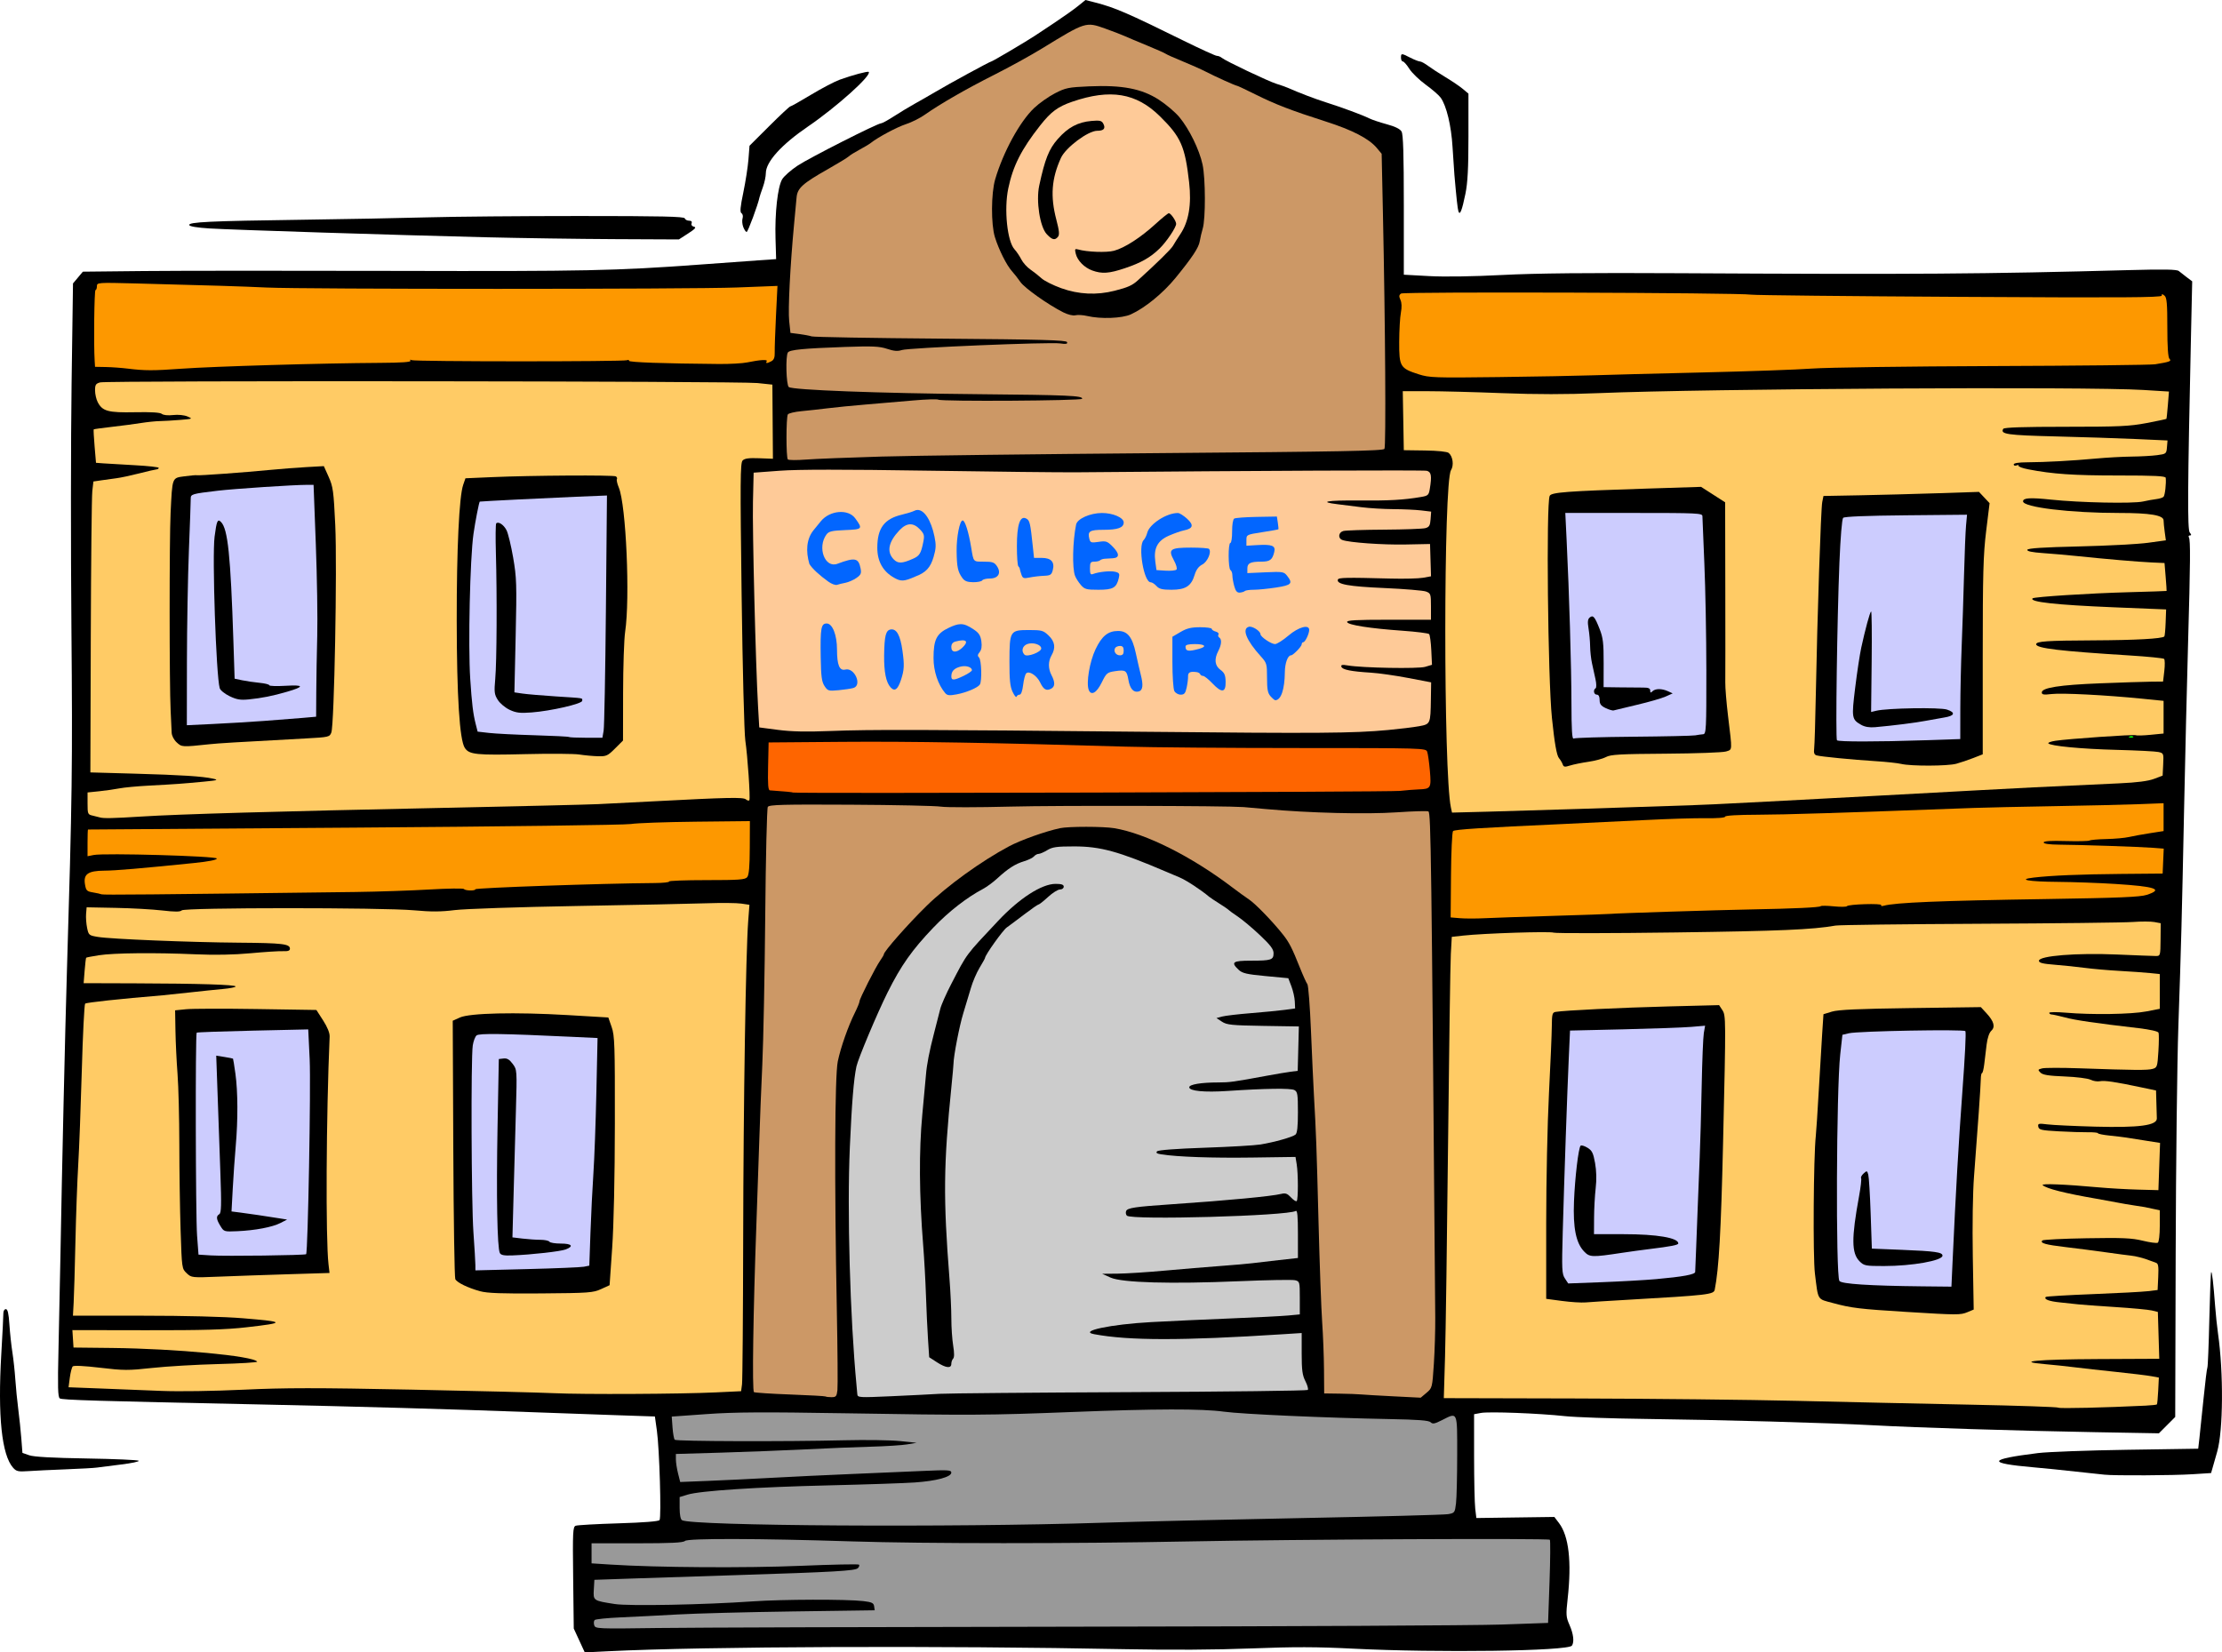 <?xml version="1.0" encoding="UTF-8"?>
<!DOCTYPE svg  PUBLIC '-//W3C//DTD SVG 1.1//EN'  'http://www.w3.org/Graphics/SVG/1.1/DTD/svg11.dtd'>
<svg version="1.1" viewBox="0 0 1185.9 882.04" xmlns="http://www.w3.org/2000/svg">
<path d="m309.16 875.68-2.939-6.367-0.32-27.116c-0.291-24.612-0.166-27.176 1.353-27.759 0.92-0.353 11.189-0.931 22.82-1.285 13.512-0.411 21.43-1.04 21.931-1.742 1.034-1.449-0.048-37.985-1.413-47.695l-1.068-7.597-21.651-0.73c-11.909-0.401-32.227-1.125-45.152-1.61-41.511-1.555-93.233-3.023-143.5-4.074-88.135-1.843-105.98-2.381-107.3-3.235-1.043-0.674-1.183-5.981-0.699-26.5 0.333-14.112 0.794-36.232 1.023-49.157 0.846-47.653 2.499-120.4 3.443-151.5 2.837-93.544 3.064-110.74 2.43-184-0.367-42.35-0.328-101.08 0.087-130.51l0.753-53.507 5.268-6.276 32.5-0.341c17.875-0.187 78.4-0.221 134.5-0.075 101.05 0.262 117.39-0.076 162-3.35 12.1-0.889 26.275-1.914 31.5-2.279l9.5-0.664-0.325-11c-0.403-13.627 1.154-27.553 3.533-31.595 0.985-1.675 4.717-4.97 8.292-7.322 6.524-4.293 42.616-22.583 44.563-22.583 0.572 0 3.716-1.731 6.988-3.846 3.272-2.116 8.199-5.089 10.949-6.607 2.75-1.519 7.475-4.226 10.5-6.018 8.108-4.801 29.639-16.529 30.345-16.529 0.57 0 18.745-10.729 23.155-13.669 1.1-0.733 5.825-3.866 10.5-6.962s10.323-7.103 12.552-8.904l4.052-3.275 5.448 1.402c10.209 2.628 17.067 5.592 46.39 20.053 9.319 4.595 17.55 8.355 18.293 8.355 0.742 0 1.893 0.458 2.557 1.017 1.992 1.678 24.9 12.578 29.208 13.897 2.2 0.674 4.9 1.624 6 2.111 6.11 2.705 14.785 6.011 20.5 7.813 8.237 2.596 19.488 6.76 22.996 8.51 1.486 0.741 5.719 2.164 9.405 3.162 4.474 1.211 7.101 2.509 7.901 3.902 0.872 1.519 1.198 12.204 1.198 39.249v37.161l13.5 0.737c8.281 0.452 23.357 0.226 39-0.586 17.917-0.929 46.02-1.211 94.5-0.946 126.2 0.689 162.68 0.435 240.62-1.675 18.17-0.491 24.985-0.36 26 0.502 0.757 0.642 2.673 2.142 4.259 3.334l2.883 2.166-0.644 29.073c-1.806 81.661-1.941 103.48-0.65 105.04 0.936 1.128 0.96 1.534 0.091 1.534-0.65 0-0.902 0.453-0.559 1.006 0.886 1.434 0.795 13.279-0.436 56.494-0.595 20.9-1.539 60.275-2.099 87.5-1.26 61.31-1.588 73.771-3.079 117-0.654 18.975-1.3 73.662-1.435 121.53l-0.247 87.027-8.708 8.726-34-0.603c-41.536-0.735-94.792-2.399-119-3.716-23.519-1.28-80.645-2.863-121.5-3.367-17.875-0.22-37-0.887-42.5-1.482-13.998-1.515-40.507-2.522-44.861-1.705l-3.639 0.682 9e-3 22.705c5e-3 12.488 0.279 24.955 0.609 27.705l0.6 5 20.811-0.289 20.811-0.288 2.496 3.288c5.242 6.906 6.809 20.603 4.611 40.313-0.968 8.682-0.887 9.822 1 14.088 2.098 4.744 2.599 9.018 1.288 10.996-1.947 2.936-71.661 3.908-116.74 1.626-19.534-0.988-31.449-1.014-54.5-0.119-18.785 0.73-42.938 0.88-66.5 0.412-99.51-1.973-224.91-1.481-276.56 1.084l-12.561 0.624-2.939-6.368z"/>
<path d="m580.22 868.31c107.8-0.135 207.25-0.642 221-1.125l25-0.879 0.778-21.889c0.427-12.039 0.502-22.164 0.166-22.5-0.861-0.861-136.47-0.225-193.44 0.907-61.523 1.222-140.46 1.209-179-0.03-49.771-1.6-87.687-1.701-89.15-0.238-0.931 0.931-7.443 1.25-25.55 1.25h-24.3v5.354 5.355l10.25 0.657c24.572 1.575 72.015 1.886 101.31 0.664 16.793-0.701 30.82-0.986 31.171-0.635s0.085 1.193-0.591 1.871c-1.421 1.426-12.354 2.055-64.637 3.718-19.8 0.631-45 1.454-56 1.831l-20 0.685-0.299 5.167c-0.346 5.967-0.357 5.96 11.218 7.758 7.502 1.165 47.842 0.386 73.581-1.422 15.772-1.107 50.189-1.198 59-0.154 4.601 0.544 5.55 0.999 5.804 2.782l0.304 2.131-43.804 0.616c-24.092 0.339-51.679 1.061-61.304 1.606-9.625 0.544-23.35 1.247-30.5 1.561-7.15 0.315-13.382 0.95-13.849 1.413-0.468 0.462-0.572 1.715-0.233 2.785 0.599 1.887 1.597 1.931 33.85 1.476 18.277-0.257 121.43-0.579 229.23-0.715z" fill="#999"/>
<path d="m587.72 812.85c18.425-0.594 66.8-1.726 107.5-2.517 40.7-0.79 75.63-1.724 77.622-2.075 3.503-0.617 3.642-0.807 4.241-5.794 0.341-2.835 0.623-14.493 0.628-25.905 0.01-23.593 0.372-22.788-8.27-18.413-3.791 1.92-4.85 2.105-5.919 1.036-0.958-0.957-6.724-1.402-21.802-1.681-34.054-0.632-78.943-2.637-88.5-3.953-11.77-1.621-36.657-1.567-81 0.175-44.668 1.754-53.808 1.805-121.57 0.677-42.971-0.715-58.565-0.624-73.357 0.43l-18.784 1.339 0.419 5.799c0.231 3.189 0.766 6.146 1.19 6.57 0.863 0.864 59.132 1.038 90.605 0.271 11.275-0.275 24.55-0.085 29.5 0.423l9 0.924-5 0.845c-2.75 0.465-11.525 1.023-19.5 1.241-7.975 0.217-23.725 0.859-35 1.427s-31.413 1.353-44.75 1.744l-24.25 0.711v2.9c0 1.594 0.519 4.961 1.153 7.48l1.154 4.581 15.096-0.6c8.304-0.331 23.647-1.073 34.097-1.65s29.35-1.478 42-2.002 29.862-1.264 38.25-1.644c13.508-0.614 15.25-0.513 15.25 0.883 0 2.322-7.868 4.446-19.5 5.264-5.5 0.387-25.975 1.077-45.5 1.533-38.544 0.901-69.03 2.894-75.75 4.954l-4.25 1.302v5.783c0 3.538 0.484 6.082 1.246 6.553 5.005 3.093 144.04 3.956 223.75 1.389z" fill="#999"/>
<path d="m1145.5 750.3c2.916-0.142 5.459-0.423 5.653-0.623 0.193-0.201 0.507-3.508 0.698-7.348l0.347-6.983-4-0.736c-2.2-0.405-10.525-1.418-18.5-2.251s-18.1-1.964-22.5-2.515c-4.4-0.55-11.531-1.303-15.848-1.672-16.272-1.393-4.172-2.549 28.289-2.704l32.784-0.156-0.756-25-3.235-0.79c-1.779-0.435-10.659-1.262-19.734-1.838s-17.85-1.217-19.5-1.425-5.925-0.663-9.5-1.012c-6.119-0.597-9.062-1.707-7.82-2.949 0.301-0.301 11.521-0.973 24.934-1.494 13.412-0.52 26.713-1.229 29.558-1.575l5.172-0.628 0.328-7.024c0.26-5.573 0.018-7.12-1.172-7.486-0.825-0.253-2.4-0.835-3.5-1.292-2.664-1.108-7.526-2.356-10-2.567-1.1-0.094-6.95-0.868-13-1.719-6.05-0.852-15.837-2.118-21.749-2.815-10.85-1.279-13.837-2.134-12.417-3.554 0.428-0.427 11.085-0.954 23.683-1.172 19.182-0.33 24.041-0.116 29.888 1.316 3.84 0.941 7.457 1.418 8.038 1.059 0.606-0.374 1.057-4.212 1.057-8.983v-8.33l-3.75-0.784c-2.063-0.431-3.975-0.84-4.25-0.91-0.275-0.069-2.75-0.455-5.5-0.858-2.75-0.402-7.025-1.134-9.5-1.625-2.475-0.492-7.425-1.399-11-2.016-16.608-2.865-26.542-5.379-28.5-7.211-1.045-0.978 11.634-0.476 30 1.187 5.5 0.498 14.897 1.035 20.882 1.193l10.883 0.287 0.443-12.61 0.444-12.61-7.826-1.231c-4.304-0.677-8.951-1.412-10.326-1.633s-5.313-0.692-8.75-1.046c-3.438-0.355-6.25-0.917-6.249-1.25s-2.362-0.57-5.25-0.526c-2.888 0.043-9.971-0.182-15.741-0.5-9.232-0.51-10.533-0.806-10.85-2.466-0.328-1.722 0.107-1.829 4.99-1.227 2.943 0.363 14.35 0.902 25.35 1.197 23.579 0.633 33.053-0.639 32.928-4.421-0.038-1.189-0.151-5.023-0.25-8.52l-0.178-6.358-8.25-1.744c-13.6-2.876-19.117-3.687-21.732-3.196-1.365 0.257-3.615-0.11-5-0.815-1.403-0.715-7.519-1.482-13.809-1.733-8.619-0.343-11.673-0.831-12.906-2.065-1.487-1.487-1.412-1.666 0.951-2.259 1.411-0.354 10.368-0.369 19.906-0.034 29.312 1.031 36.241 1.09 38.948 0.328 2.496-0.701 2.631-1.108 3.15-9.427 0.299-4.782 0.332-9.243 0.075-9.913-0.28-0.729-4.555-1.696-10.65-2.408-23.266-2.721-33.508-4.211-39.183-5.703-3.3-0.867-6.563-1.593-7.25-1.613-0.688-0.019-1.25-0.413-1.25-0.875 0-0.461 3.937-0.499 8.75-0.083 13.948 1.205 35.097 0.883 43-0.655l7.25-1.41v-9.268-9.267l-5.25-0.545c-2.888-0.3-10.2-0.821-16.25-1.157-6.05-0.337-14.375-1.063-18.5-1.615-4.125-0.551-11.325-1.301-16-1.665-6.5-0.506-8.5-1.007-8.5-2.128 0-2.651 20.105-4.27 41.5-3.343 10.175 0.441 19.588 0.804 20.917 0.805 2.367 3e-3 2.42-0.181 2.5-8.748l0.082-8.752-3.373-0.632c-1.855-0.348-7.03-0.363-11.5-0.032s-41.201 0.758-81.627 0.95c-40.425 0.193-75.074 0.626-76.999 0.963-12.42 2.178-29.544 2.914-85.488 3.672-34.643 0.469-63.893 0.516-65 0.105-2.089-0.777-37.352 0.366-48.195 1.562l-6.182 0.681-0.508 9.118c-0.279 5.014-0.944 50.517-1.477 101.12-0.534 50.6-1.264 101.9-1.622 114l-0.65 22 71.311 0.176c39.221 0.098 91.786 0.666 116.81 1.264s66.593 1.511 92.374 2.031c25.781 0.519 47.156 1.243 47.5 1.609 0.518 0.552 24.783-0.013 46.927-1.092z" fill="#FFCB65"/>
<path d="m1017.2 700.28c-24.825-1.542-29.051-2.051-38.767-4.67-8.772-2.364-7.96-1.054-9.796-15.805-1.101-8.85-0.752-62.332 0.48-73.5 0.242-2.2 0.95-13 1.571-24 0.622-11 1.442-24.707 1.821-30.459l0.691-10.459 4.5-1.381c3.338-1.024 14.18-1.513 42-1.893l37.5-0.511 3.078 3.351c3.951 4.302 4.729 7.264 2.45 9.326-1.06 0.96-2.031 3.851-2.454 7.307-0.384 3.145-0.953 7.856-1.264 10.469-0.31 2.612-0.845 4.75-1.187 4.75-0.343 0-0.637 1.462-0.654 3.25-0.033 3.372-1.649 26.572-3.613 51.85-0.67 8.622-0.938 26.172-0.655 42.867l0.48 28.268-3.308 1.382c-3.763 1.572-5.405 1.565-32.873-0.142z"/>
<path d="m1042.1 673.56c1.723-37.689 3.206-63.45 5.194-90.25 1.461-19.69 2.08-32.069 1.645-32.887-0.573-1.079-57.213-0.051-62.156 1.129l-3.472 0.828-1.168 10.541c-2.065 18.631-2.426 117.7-0.441 120.84 1.017 1.608 16.038 2.59 44.172 2.887l15.62 0.165z" fill="#CCCCFE"/>
<path d="m992.47 673.28c-4.325-4.325-4.388-12.256-0.273-34.755 0.883-4.83 1.374-9.158 1.09-9.617s0.316-1.587 1.333-2.508c1.745-1.578 1.886-1.543 2.493 0.617 0.354 1.259 0.929 10.661 1.279 20.892l0.635 18.602 16.099 0.653c17.737 0.72 21.598 1.274 21.598 3.099 0 2.667-16.206 5.544-31.229 5.544-9.895 0-10.644-0.146-13.025-2.527z"/>
<path d="m833.72 694.45-8.5-1.136v-40.5c0-22.275 0.66-53.325 1.467-69s1.493-31.834 1.524-35.908c0.05-6.573 0.279-7.448 2.032-7.754 4.586-0.801 34.911-2.274 60.127-2.92l27.123-0.694 1.709 2.607c1.959 2.99 1.966 4.319 0.41 71.169-1.101 47.25-2.22 66.945-4.442 78.114-0.513 2.582-3.435 2.921-46.45 5.393-10.175 0.585-20.3 1.221-22.5 1.415-2.2 0.193-7.825-0.16-12.5-0.786z"/>
<path d="m883.72 682.81c14.469-1.293 20.983-2.488 21.015-3.859 8e-3 -0.353 0.239-6.041 0.513-12.641s0.681-17.175 0.904-23.5c0.222-6.325 0.669-17.575 0.992-25s0.8-24.525 1.059-38c0.26-13.475 0.777-26.253 1.149-28.396l0.677-3.895-7.405 0.632c-4.072 0.348-20.294 0.932-36.048 1.298l-28.644 0.665-0.663 14.598c-0.834 18.357-2.407 63.74-3.217 92.804-0.562 20.17-0.457 22.454 1.146 24.9l1.764 2.693 18.129-0.681c9.971-0.374 22.854-1.103 28.629-1.618z" fill="#CCCCFE"/>
<path d="m845.43 668.02c-4.313-4.501-5.941-12.589-5.378-26.714 0.508-12.733 2.382-28.518 3.53-29.724 0.379-0.398 2.01 0.076 3.624 1.052 2.477 1.499 3.115 2.771 4.09 8.162 0.747 4.133 0.866 8.879 0.335 13.448-0.45 3.884-0.839 10.999-0.863 15.812l-0.044 8.75h15.951c17.585 0 29.049 1.944 29.049 4.927 0 0.849-3.848 1.6-15.5 3.026-3.85 0.471-10.375 1.367-14.5 1.991-16.16 2.444-17.293 2.404-20.294-0.73z"/>
<path d="m446.94 742.07c0.24-2.057 0.093-21.519-0.327-43.25-1.317-68.143-1.095-124.54 0.521-132.26 1.574-7.522 5.521-18.744 9.178-26.094 1.326-2.663 2.41-5.33 2.41-5.927 0-1.399 8.634-18.408 11.109-21.883 1.04-1.461 1.891-2.929 1.891-3.262 0-1.502 12.827-16.052 22.671-25.716 10.951-10.75 29.325-24.034 44.152-31.921 6.277-3.339 19.326-7.986 27.177-9.678 4.499-0.969 23.156-0.961 29 0.014 16.746 2.792 41.134 15.015 62.853 31.502 3.106 2.357 7.222 5.338 9.147 6.625 3.395 2.268 12.797 12.013 18.11 18.77 3.235 4.114 4.794 7.166 8.826 17.283 1.747 4.381 3.594 8.47 4.107 9.087 0.512 0.617 1.374 11.883 1.916 25.035 0.542 13.153 1.255 28.639 1.585 34.414 1.155 20.252 1.393 26.828 2.444 67.5 0.583 22.55 1.457 46.625 1.941 53.5 0.485 6.875 0.924 18.237 0.976 25.25l0.095 12.75 8.25 0.118c4.537 0.064 9.6 0.247 11.25 0.405 1.65 0.159 9.529 0.618 17.509 1.021l14.51 0.731 3.087-2.597c3.049-2.566 3.096-2.751 3.93-15.388 0.464-7.035 0.799-18.19 0.744-24.79-2.043-247.42-2.33-268.88-3.609-270.16-0.354-0.354-7.962-0.144-16.907 0.466-16.446 1.121-46.732 0.37-69.764-1.732-5.775-0.527-11.175-1.007-12-1.066-9.921-0.712-99.218-0.903-124-0.264-17.875 0.46-34.75 0.474-37.5 0.031-2.75-0.444-24.478-0.912-48.284-1.04-36.273-0.195-43.425-5e-3 -44.155 1.173-0.479 0.772-1.096 26.872-1.372 58-0.276 31.127-0.98 66.945-1.566 79.595-0.585 12.65-1.302 30.65-1.593 40s-0.982 29.375-1.536 44.5c-1.738 47.49-2.355 89.659-1.321 90.298 0.527 0.325 9.254 0.897 19.393 1.27 10.139 0.372 18.621 0.847 18.851 1.055 0.229 0.207 1.642 0.377 3.14 0.377 2.402 0 2.776-0.443 3.161-3.739z" fill="#CC9866"/>
<path d="m501.72 744.01c4.125-0.258 49.8-0.658 101.5-0.889 51.7-0.232 94.336-0.755 94.746-1.163s-0.152-2.503-1.25-4.657c-1.633-3.204-1.996-5.897-1.996-14.823v-10.908l-10.25 0.658c-53.694 3.45-81.914 3.439-100.5-0.037-8.564-1.601 8.827-5.281 30.546-6.462 9.737-0.53 28.729-1.406 42.204-1.946s27.312-1.245 30.75-1.567l6.25-0.585v-8.803c0-8.591-0.061-8.818-2.538-9.44-1.396-0.35-14.784-0.117-29.75 0.519-36.51 1.551-62.591 0.816-68.712-1.935l-4.5-2.022 8.202-0.071c4.511-0.039 15.761-0.758 25-1.6 9.239-0.841 22.648-1.958 29.798-2.483 7.15-0.524 14.8-1.191 17-1.481 2.2-0.291 8.612-1.04 14.25-1.665l10.25-1.137v-12.911c0-9.487-0.306-12.723-1.152-12.2-4.298 2.657-87.667 4.988-90.134 2.521-0.539-0.539-0.727-1.638-0.418-2.443 0.66-1.72 4.719-2.324 24.704-3.674 29.388-1.985 53.067-4.235 58.199-5.53 2.136-0.539 3.199-0.141 5.099 1.91 1.321 1.424 2.694 2.297 3.052 1.94 0.833-0.834 0.825-14.622-0.011-19.687l-0.64-3.87-23.099 0.329c-21.182 0.301-39.967-0.356-48.48-1.697-2.444-0.384-3.078-0.834-2.288-1.624 0.68-0.68 10.249-1.404 25.38-1.92 13.358-0.455 26.763-1.234 29.788-1.73 7.42-1.217 17.089-3.947 18.693-5.278 0.929-0.772 1.307-4.22 1.307-11.928 0-9.637-0.212-10.955-1.904-11.861-1.955-1.046-15.417-0.861-35.667 0.491-12.342 0.823-20.429 0.044-20.429-1.968 0-1.518 6.349-2.574 15.473-2.574 6.093 0 8.065-0.273 26.027-3.599 4.95-0.916 10.662-1.876 12.693-2.133l3.692-0.467 0.308-11.846 0.307-11.845-19.048-0.305c-16.822-0.27-19.392-0.531-21.99-2.236l-2.943-1.931 2.99-0.817c1.645-0.45 8.616-1.268 15.491-1.819s14.975-1.34 18-1.752l5.5-0.75-0.17-3.757c-0.094-2.067-0.911-5.698-1.817-8.071l-1.647-4.313-12.072-1.136c-10.155-0.955-12.446-1.487-14.433-3.354-4.313-4.052-3.213-4.869 6.557-4.869 10.831 0 12.082-0.412 12.082-3.98 0-2.138-1.652-4.327-7.279-9.643-4.003-3.783-9.291-8.226-11.75-9.875-2.459-1.648-4.696-3.268-4.971-3.6s-2.49-1.85-4.922-3.374c-2.432-1.523-4.907-3.179-5.5-3.679-4.411-3.719-12.176-8.794-15.77-10.307-2.369-0.998-5.658-2.391-7.308-3.096-25.281-10.806-34.906-13.447-48.98-13.443-9.249 3e-3 -11.546 0.325-14.294 2-1.801 1.098-3.883 1.997-4.628 1.997-0.744 0-1.853 0.602-2.464 1.338s-2.987 1.9-5.282 2.588c-4.723 1.415-8.557 3.873-14.352 9.202-2.2 2.023-5.575 4.511-7.5 5.528-8.744 4.623-18.395 12.141-26.593 20.715-11.346 11.867-17.259 20.25-24.428 34.629-5.523 11.078-15.738 35.373-16.608 39.5-1.445 6.858-2.457 19.249-3.512 43-1.508 33.948 0.096 90.897 3.59 127.5 0.131 1.375 0.309 3.357 0.395 4.406 0.15 1.832 0.864 1.874 18.406 1.084 10.037-0.451 21.625-1.032 25.75-1.289z" fill="#ccc"/>
<path d="m500.02 727.15-4.103-2.661-0.632-9.589c-0.347-5.274-0.842-15.889-1.099-23.589s-0.919-19.625-1.47-26.5c-2.143-26.722-2.301-50.573-0.463-70 0.962-10.175 1.833-19.625 1.935-21 0.393-5.302 1.854-12.871 4.246-22 1.37-5.225 2.9-11.2 3.401-13.277s3.187-8.152 5.968-13.5c8.516-16.374 7.272-14.703 24.921-33.488 11.296-12.023 23.264-19.735 30.626-19.735 3.221 0 4.374 0.395 4.374 1.5 0 0.839-0.891 1.5-2.022 1.5-1.113 0-3.976 1.8-6.362 4-2.387 2.2-4.66 4-5.051 4s-3.804 2.362-7.585 5.25c-3.78 2.887-8.006 6.046-9.391 7.019-2.099 1.476-11.589 14.78-11.589 16.247 0 0.249-1.304 2.598-2.898 5.219-1.593 2.62-3.678 7.465-4.632 10.765-0.953 3.3-2.782 9.375-4.063 13.5-2.048 6.594-5.194 22.799-5.243 27-0.01 0.825-0.497 6.225-1.083 12-4.259 41.956-4.439 59.712-1.046 103 0.538 6.875 0.979 16.325 0.978 21s0.438 11.185 0.976 14.467c0.639 3.902 0.637 6.307-6e-3 6.95-0.541 0.54-0.983 1.793-0.983 2.783 0 2.576-2.903 2.251-7.704-0.861z"/>
<path d="m382.38 743.24 13.152-0.621 0.488-3.652c0.268-2.01 0.548-37.137 0.622-78.062 0.132-72.9 1.384-152.05 2.679-169.26l0.652-8.67-4.372-0.646c-2.405-0.356-10.673-0.432-18.373-0.169s-38.975 0.919-69.5 1.458c-30.953 0.547-59.74 1.517-65.086 2.192-7.261 0.918-12.519 0.944-21.673 0.109-16.761-1.53-122.44-1.505-123.97 0.029-0.836 0.836-3.567 0.849-10.45 0.05-5.125-0.595-16.293-1.217-24.818-1.382l-15.5-0.3-0.291 3.5c-0.16 1.925 0.084 5.3 0.542 7.5 0.803 3.857 1.01 4.029 5.791 4.813 7.06 1.158 48.976 2.867 75.458 3.075 23.052 0.182 27 0.652 27 3.22 0 1.064-1.041 1.428-3.75 1.312-2.063-0.088-9.825 0.407-17.25 1.1-8.873 0.829-18.984 1.02-29.5 0.56-21.483-0.942-43.57-0.721-51.471 0.516-3.559 0.557-6.606 1.147-6.77 1.311s-0.537 3.289-0.829 6.945l-0.53 6.648 27.3 0.085c34.282 0.107 53.794 0.714 53.818 1.672 0.011 0.409-3.027 1.015-6.749 1.348-3.723 0.333-11.719 1.164-17.769 1.846s-12.575 1.371-14.5 1.531c-22.615 1.885-40.653 3.827-41.299 4.447-0.439 0.423-1.239 16.474-1.778 35.669-0.539 19.196-1.399 41.877-1.912 50.402s-1.184 26.975-1.492 41c-0.307 14.025-0.732 28.65-0.944 32.5l-0.384 7h37.154c22.817 0 43.522 0.529 53.655 1.372 22.675 1.887 22.88 2.404 1.902 4.805-11.131 1.274-23.327 1.633-53.703 1.58l-39.301-0.068 0.301 4.655 0.301 4.656 20.5 0.225c34.186 0.376 75.652 4.284 77.519 7.306 0.254 0.41-9.097 0.988-20.779 1.285s-27.54 1.23-35.24 2.073c-12.765 1.398-15.215 1.389-27.77-0.108-8.461-1.008-14.109-1.282-14.649-0.711-0.482 0.511-1.181 3.225-1.553 6.031l-0.675 5.101 16.824 0.646c9.252 0.356 24.023 0.941 32.823 1.302 9.187 0.376 27.709 0.102 43.5-0.643 22.377-1.055 39.101-1.063 89.781-0.044 34.255 0.689 68.455 1.542 76 1.895 15.802 0.739 67.522 0.482 86.871-0.432z" fill="#FFCB65"/>
<path d="m256.22 689.25c-6.635-1.845-12.277-4.594-13.225-6.444-0.423-0.825-0.903-32.198-1.067-69.718l-0.298-68.218 3.795-1.722c5.277-2.394 29.667-2.946 57.519-1.3l21.723 1.283 1.777 5.087c1.607 4.603 1.77 9.518 1.715 51.588-0.037 28.557-0.592 54.165-1.438 66.366l-1.377 19.866-4.562 2.09c-4.234 1.94-6.541 2.106-32.062 2.301-20.949 0.161-28.691-0.12-32.5-1.179z"/>
<path d="m311.62 676.18 2.902-0.58 0.617-17.646c0.339-9.705 1.045-23.945 1.568-31.645s1.235-27.097 1.582-43.105l0.631-29.104-13.846-0.655c-36.631-1.73-49.303-1.917-50.713-0.747-0.779 0.646-1.699 3.073-2.044 5.393-1.029 6.901-0.753 84.032 0.356 99.718 0.564 7.975 1.032 15.809 1.04 17.409l0.015 2.909 27.495-0.683c15.123-0.376 28.801-0.945 30.397-1.264z" fill="#CCCCFE"/>
<path d="m266.77 668.84c-1.407-2.727-1.913-30.739-1.221-67.525l0.677-36 2.529-0.295c1.871-0.219 3.137 0.528 4.868 2.87 2.337 3.16 2.339 3.198 1.712 25.295-0.345 12.171-0.901 32.298-1.234 44.727l-0.605 22.597 5.365 0.644c2.951 0.354 7.251 0.648 9.556 0.653s4.469 0.459 4.809 1.009 3.066 1 6.059 1c5.897 0 7.112 1.404 2.691 3.111-2.817 1.087-18.157 2.813-28.585 3.215-4.386 0.169-6.03-0.154-6.621-1.301z"/>
<path d="m99.64 679.64c-2.568-2.408-2.589-2.555-3.247-22.875-0.365-11.247-0.674-31.925-0.688-45.95s-0.442-30.9-0.951-37.5-1.009-16.95-1.111-23l-0.185-11 5.884-0.593c3.235-0.325 20.201-0.368 37.701-0.096l31.817 0.496 3.602 5.597c2.292 3.56 3.554 6.687 3.471 8.596-1.853 42.305-2.176 108.04-0.598 121.6l0.535 4.595-21.823 0.669c-12.002 0.368-28.572 0.944-36.822 1.279-14.887 0.606-15.02 0.593-17.585-1.813z"/>
<path d="m163.38 669.49c0.972-0.973 2.587-89.739 1.893-104.09l-0.769-15.908-29.56 0.664c-16.258 0.365-29.745 0.849-29.972 1.076-0.755 0.755-0.573 97.913 0.203 108.28l0.763 10.207 6.646 0.423c7.66 0.487 50.202-0.06 50.796-0.654z" fill="#CCCCFE"/>
<path d="m117.63 654.42c-2.237-3.669-2.379-5.218-0.578-6.307 1.069-0.645 1.18-4.838 0.577-21.799-0.41-11.55-1.078-30.407-1.485-41.904l-0.739-20.904 4.374 0.7c2.406 0.384 4.465 0.791 4.576 0.903 0.111 0.113 0.69 3.725 1.288 8.027 1.33 9.576 1.392 24.689 0.159 38.678-0.509 5.775-1.221 15.979-1.583 22.676l-0.657 12.176 4.834 0.617c4.795 0.612 13.145 1.847 20.833 3.08l4 0.642-3.545 1.823c-4.311 2.217-13.483 3.961-23.046 4.384-7.019 0.309-7.139 0.272-9.008-2.792z"/>
<path d="m829.22 488.88c15.95-0.474 29.675-0.951 30.5-1.06 2.335-0.308 56.655-2.03 74.5-2.361 23.084-0.428 36.926-1.069 37.5-1.736 0.275-0.319 3.425-0.283 7 0.082 3.575 0.364 6.73 0.323 7.011-0.092 0.715-1.054 18.926-1.604 18.271-0.551-0.293 0.471 0.311 0.619 1.343 0.329 6.084-1.713 29.973-2.699 86.875-3.586 38.64-0.603 49.951-1.073 53.5-2.226 9.149-2.973 4.807-4.465-17-5.843-8.525-0.539-22.291-1.033-30.591-1.098-15.489-0.122-21.699-1.233-12.788-2.288 9.355-1.108 25.031-1.761 46.879-1.952l22-0.193 0.288-6.656 0.289-6.655-5.789-0.444c-6.872-0.528-38.338-1.584-50.038-1.678-5.26-0.043-8.25-0.463-8.25-1.16 0-0.748 3.714-0.988 11.75-0.76 6.462 0.183 12.2 0.055 12.75-0.285s4.59-0.692 8.978-0.783 9.788-0.578 12-1.082c2.212-0.505 7.284-1.426 11.272-2.048l7.25-1.13v-7.435-7.435l-13.25 0.513c-7.288 0.282-27.65 0.759-45.25 1.059-17.6 0.301-36.725 0.723-42.5 0.938-71.094 2.651-101.3 3.6-115.75 3.636-10.553 0.027-17.25 0.424-17.25 1.022 0 0.585-4.132 0.919-10.25 0.831-5.638-0.082-20.15 0.358-32.25 0.977s-31.9 1.575-44 2.125c-43.845 1.993-57.844 2.894-58.728 3.778-0.496 0.495-0.985 11.067-1.087 23.493l-0.185 22.592 5 0.416c2.75 0.229 8.6 0.234 13 0.012 4.4-0.223 21.05-0.792 37-1.266z" fill="#FD9800"/>
<path d="m189.72 476.14c11.825-0.15 29.567-0.746 39.427-1.325 9.861-0.579 18.186-0.691 18.5-0.248 0.664 0.934 6.073 1.042 6.073 0.122 0-0.779 67.567-3.128 95.654-3.326 4.484-0.031 7.945-0.395 7.691-0.807-0.255-0.413 8.733-0.75 19.973-0.75 17.432 0 20.63-0.233 21.752-1.585 0.944-1.138 1.332-5.584 1.373-15.75l0.057-14.165-29 0.31c-15.95 0.171-31.475 0.728-34.5 1.239s-69.4 1.378-147.5 1.927-142.11 1.004-142.25 1.011c-0.138 7e-3 -0.25 3.219-0.25 7.138v7.125l3.25-0.655c5.7-1.148 65.75 0.565 65.75 1.876 0 0.744-4.366 1.602-12.25 2.405-28.663 2.923-41.648 4.027-47.889 4.074-8.613 0.064-11.142 1.863-10.232 7.278 0.562 3.347 0.996 3.791 4.248 4.332 1.993 0.332 4.073 0.793 4.623 1.025 0.865 0.365 26.043 0.132 135.5-1.251z" fill="#FD9800"/>
<path d="m75.395 435.87c20.098-1.278 72.324-2.782 160.33-4.616 40.425-0.843 78-1.747 83.5-2.01 5.5-0.262 18.325-0.914 28.5-1.448 41.081-2.158 48.882-2.326 50.378-1.084 0.794 0.659 1.621 0.838 1.838 0.399 0.585-1.184-0.946-23.73-2.159-31.798-0.58-3.858-1.466-38.646-1.973-77.5-0.799-61.095-0.728-70.7 0.528-71.996 1.085-1.118 3.305-1.424 8.813-1.212l7.363 0.282-0.288-39.574-8-0.843c-9.825-1.035-346.91-1.373-350.75-0.351-2.343 0.623-2.75 1.255-2.75 4.262 0 1.942 0.637 4.762 1.415 6.267 2.517 4.868 5.552 5.692 19.886 5.403 8.606-0.174 13.428 0.122 14.34 0.879 0.822 0.682 3.239 0.931 6.007 0.619 2.704-0.305 5.893 8e-3 7.662 0.752 2.943 1.237 2.829 1.291-3.89 1.844-3.806 0.313-8.72 0.599-10.92 0.636-2.2 0.036-6.7 0.499-10 1.028-3.3 0.528-10.264 1.447-15.476 2.041-5.212 0.595-9.596 1.201-9.743 1.348s0.067 4.223 0.476 9.059l0.743 8.791 4 0.303c2.2 0.166 9.737 0.608 16.75 0.983 7.012 0.374 12.75 1.01 12.75 1.413s-0.563 0.775-1.25 0.827c-0.688 0.052-4.869 1.017-9.291 2.146-4.423 1.128-9.823 2.277-12 2.553-2.178 0.276-5.845 0.783-8.15 1.126l-4.191 0.623-0.585 5.145c-0.322 2.83-0.686 37.771-0.809 77.646l-0.224 72.5 23.5 0.661c25.137 0.708 36.399 1.427 42 2.682 3.049 0.683 2.404 0.889-5 1.598-11.248 1.078-15.336 1.373-29 2.089-6.325 0.331-13.525 1.002-16 1.491-2.475 0.488-7.313 1.177-10.75 1.531l-6.25 0.644v5.883c0 5.604 0.13 5.911 2.75 6.489 1.512 0.334 3.2 0.757 3.75 0.94 1.828 0.61 7.199 0.501 22.17-0.451z" fill="#FFCB65"/>
<path d="m309.22 402.76c-2.75-0.431-15.588-0.527-28.529-0.214-26.602 0.644-30.266 0.27-32.622-3.326-2.788-4.255-4.263-27.488-4.311-67.91-0.045-37.999 1.297-66.27 3.442-72.481l1.215-3.519 14.402-0.628c20.886-0.911 64.604-1.175 65.861-0.398 0.591 0.365 0.845 1.035 0.565 1.489-0.28 0.453 0.176 2.467 1.015 4.474 3.895 9.321 6.072 59.003 3.378 77.063-0.574 3.85-1.064 18.47-1.088 32.489l-0.043 25.489-4.261 4.261c-3.917 3.917-4.655 4.25-9.142 4.127-2.685-0.073-7.132-0.486-9.882-0.916z"/>
<path d="m322.16 390.06c0.361-2.063 0.908-31.158 1.217-64.656l0.561-60.906-16.857 0.683c-14.425 0.585-50.519 2.405-51.024 2.573-0.364 0.121-2.449 10.82-3.357 17.227-1.86 13.11-2.902 59.518-1.738 77.329 0.866 13.234 1.519 18.66 2.903 24.117l1.045 4.117 6.157 0.701c3.386 0.386 14.257 0.938 24.157 1.227s18.187 0.708 18.417 0.932c0.229 0.223 4.342 0.406 9.14 0.406h8.724z" fill="#CCCCFE"/>
<path d="m272 378.9c-2.334-1.088-5.163-3.454-6.312-5.279-1.853-2.942-2.004-4.194-1.367-11.308 0.809-9.032 0.987-44.36 0.339-67.159-0.237-8.337-0.158-15.435 0.176-15.773 1.157-1.173 3.974 0.688 5.496 3.631 0.841 1.626 2.436 8.209 3.545 14.629 1.842 10.669 1.957 14.259 1.34 41.808l-0.675 30.136 4.343 0.639c2.389 0.351 10.419 1.034 17.844 1.517 15.633 1.018 14 0.745 14 2.342 0 1.594-16.639 5.424-27 6.215-6.185 0.472-8.242 0.227-11.729-1.398z"/>
<path d="m94.309 396.3c-1.501-1.391-2.627-3.567-2.688-5.193-0.057-1.538-0.305-6.847-0.552-11.797-0.693-13.904-0.708-91.482-0.021-105.5 0.95-19.359 0.673-18.632 7.451-19.561 3.149-0.432 6.128-0.687 6.619-0.565 1.073 0.265 25.16-1.489 39.107-2.848 5.5-0.536 14.189-1.208 19.308-1.494l9.308-0.519 2.572 5.743c2.339 5.223 2.658 7.557 3.518 25.744 1.065 22.524-0.524 106.58-2.093 110.7-0.918 2.414-1.313 2.505-13.779 3.18-38.157 2.066-46.318 2.557-51.334 3.091-14.593 1.552-14.685 1.547-17.416-0.984z"/>
<path d="m140.72 384.84c7.425-0.54 16.762-1.269 20.75-1.622l7.25-0.64 0.076-13.133c0.041-7.223 0.275-20.782 0.518-30.132s-0.098-31.288-0.759-48.75l-1.201-31.75-3.567-6e-3c-6.89-0.013-38.663 2.081-47.567 3.135-13.819 1.635-14.462 1.824-14.423 4.242 0.019 1.171-0.422 13.604-0.979 27.629s-1.032 40.757-1.055 59.404l-0.043 33.903 13.75-0.65c7.562-0.357 19.825-1.091 27.25-1.63z" fill="#CCCCFE"/>
<path d="m122.53 371.62c-2.602-1.257-4.951-3.169-5.273-4.291-1.919-6.702-4.072-70.514-2.727-80.854 1.106-8.506 1.606-9.656 3.412-7.85 3.665 3.665 5.131 17.744 6.628 63.665l0.652 19.985 4 0.853c2.2 0.469 6.362 1.08 9.25 1.357 2.887 0.278 5.25 0.863 5.25 1.302 0 0.438 3.937 0.567 8.75 0.286 9.902-0.577 10.141 0.432 0.75 3.177-7.616 2.225-13.549 3.41-20.5 4.095-4.422 0.435-6.42 0.097-10.192-1.725z"/>
<path d="m843.22 431.79c16.5-0.541 37.875-1.242 47.5-1.557 19.825-0.65 26.891-0.966 53-2.373 10.175-0.549 36.05-1.925 57.5-3.06s46.425-2.49 55.5-3.012c14.995-0.863 36.016-1.894 74.402-3.649 9.445-0.432 15.376-1.194 18.5-2.377l4.598-1.741 0.294-5.98c0.287-5.82 0.221-5.996-2.5-6.623-1.537-0.353-11.569-0.867-22.294-1.142-18.986-0.485-35.647-2.083-36.524-3.504-0.239-0.386 1.468-0.993 3.794-1.348 6.867-1.048 42.131-3.483 42.967-2.966 0.422 0.261 3.916 0.164 7.765-0.215l6.998-0.69v-8.721-8.721l-11.75-1.179c-19.097-1.916-42.526-3.112-48.079-2.454-4.157 0.492-5.171 0.325-5.171-0.855 0-2.528 9.474-4.015 31-4.865 11.275-0.445 23.475-0.84 27.112-0.878l6.612-0.068 0.667-5.672c0.367-3.119 0.316-6.007-0.112-6.418-0.429-0.411-8.654-1.238-18.279-1.837-37.513-2.336-50-3.831-50-5.987 0-1.58 5.702-1.967 30.576-2.078 22.504-0.1 36.625-0.876 37.827-2.078 0.243-0.243 0.556-3.589 0.697-7.436l0.255-6.994-27.927-1.143c-30.823-1.262-45.264-2.855-43.337-4.781 0.808-0.809 30.508-2.711 50.909-3.26 11.275-0.304 20.55-0.612 20.61-0.684 0.061-0.073-0.164-3.456-0.5-7.519l-0.61-7.386-7-0.317c-7.216-0.326-24.215-1.783-40-3.428-4.95-0.516-12.961-1.215-17.802-1.554-5.992-0.42-8.68-0.986-8.418-1.772 0.27-0.816 8.402-1.343 27.633-1.791 14.988-0.349 31.538-1.224 36.778-1.943l9.528-1.308-0.61-4.447c-0.335-2.446-0.609-5.23-0.609-6.188 0-2.764-7.249-3.98-23.693-3.974-26.115 9e-3 -51.307-3.035-51.307-6.199 0-1.863 3.771-2.097 14.911-0.924 15.456 1.627 43.738 2.209 49.074 1.01 2.355-0.53 5.608-1.117 7.227-1.305 1.619-0.189 3.318-0.736 3.776-1.215 0.762-0.8 1.485-7.146 1.152-10.122-0.108-0.964-5.921-1.25-25.338-1.25-23.903 0-35.062-0.763-47.992-3.279-3.129-0.609-5.468-1.465-5.198-1.903 0.271-0.437-0.207-0.527-1.06-0.2-0.854 0.328-1.552 0.097-1.552-0.511 0-0.704 2.639-1.121 7.25-1.145 9.727-0.05 23.993-0.828 36.674-1.999 5.733-0.53 14.283-1.003 19-1.051s10.826-0.386 13.576-0.75c4.874-0.646 5.008-0.753 5.301-4.257l0.301-3.595-16.801-0.761c-9.241-0.418-28.592-1.05-43.003-1.405-25.829-0.635-29.625-1.188-27.852-4.057 0.462-0.747 10.901-1.087 33.365-1.087 28.422 0 34.051-0.259 43.088-1.981 5.718-1.09 10.492-2.102 10.61-2.25s0.472-3.487 0.786-7.42l0.572-7.152-13.684-0.848c-30.346-1.883-233.06-0.704-290.68 1.69-17.243 0.717-33.222 0.719-51.5 6e-3 -14.575-0.568-32.474-1.035-39.775-1.039l-13.276-6e-3 0.276 15.75 0.275 15.75 11.286 0.157c6.874 0.096 11.833 0.612 12.685 1.319 2.22 1.842 2.845 6.599 1.211 9.21-4.023 6.428-4.064 161.44-0.047 180.04l0.588 2.723 19.138-0.492c10.527-0.271 32.639-0.936 49.139-1.477z" fill="#FFCB65"/>
<path d="m834.02 408c-0.33-0.932-1.222-2.422-1.982-3.311-1.216-1.422-2.379-8.056-3.75-21.384-2.179-21.179-3.131-114.48-1.21-118.6 0.894-1.919 8.946-2.523 51.972-3.901l28.826-0.923 6.424 4.125 6.424 4.124 0.085 45.589c0.047 25.074 0.043 47.839-8e-3 50.589s0.614 10.85 1.479 18c2.303 19.031 2.378 17.685-1.056 18.82-1.65 0.545-16.089 1.077-32.087 1.183-24.522 0.161-29.544 0.442-32 1.79-1.602 0.879-5.838 2.024-9.413 2.543s-7.986 1.419-9.802 1.999c-2.798 0.894-3.394 0.796-3.902-0.64z"/>
<path d="m871.61 393.26c16.837-0.144 31.738-0.472 33.113-0.728s3.287-0.523 4.25-0.594c1.63-0.119 1.748-2.438 1.721-33.877-0.016-18.563-0.496-44.325-1.068-57.25-0.571-12.925-1.036-24.288-1.033-25.25 5e-3 -1.635-2.401-1.75-36.588-1.75h-36.593l0.693 14.25c1.389 28.525 2.552 67.706 2.584 87.059 0.025 14.54 0.337 19.622 1.171 19.106 0.626-0.387 14.914-0.821 31.75-0.966z" fill="#CCCCFE"/>
<path d="m856.98 377.99c-2.532-1.205-3.25-2.17-3.25-4.366 0-1.838-0.522-2.818-1.5-2.818-1.606 0-2.074-2.528-0.633-3.418 0.486-0.301 0.457-2.414-0.066-4.809-0.514-2.35-1.354-6.192-1.867-8.538-0.514-2.345-0.961-6.395-0.994-9-0.032-2.604-0.412-6.876-0.842-9.493-0.591-3.588-0.443-5.041 0.602-5.908 1.825-1.515 2.696-0.506 5.32 6.166 1.824 4.639 2.158 7.495 2.133 18.247l-0.03 12.746 8.689 0.119c4.778 0.065 10.375 0.111 12.438 0.103 2.777-0.012 3.75 0.399 3.75 1.585 0 1.244 0.267 1.333 1.2 0.4 1.519-1.519 4.969-1.536 8.253-0.04l2.546 1.16-3.816 1.709c-2.098 0.94-8.961 2.914-15.249 4.388-6.289 1.473-11.884 2.822-12.434 2.996-0.55 0.175-2.463-0.378-4.25-1.229z"/>
<path d="m1014.7 407.78c-1.925-0.456-8-1.113-13.5-1.46-12.627-0.797-29.481-2.445-31.68-3.098-1.24-0.368-1.575-1.338-1.281-3.703 0.219-1.763 0.62-14.905 0.89-29.205 0.784-41.462 2.693-98.706 3.411-102.28l0.66-3.284 19-0.353c10.45-0.194 29.125-0.685 41.5-1.091l22.5-0.737 2.829 3.012 2.829 3.011-1.826 14.863c-1.554 12.65-1.826 22.629-1.829 67.032v52.17l-5 1.956c-2.75 1.075-6.852 2.461-9.116 3.08-4.681 1.279-24.114 1.339-29.384 0.091z"/>
<path d="m1026.8 395.16 19.411-0.65 0.025-16.1c0.014-8.854 0.344-23.974 0.734-33.599 0.391-9.625 0.955-26.725 1.254-38s0.78-23.1 1.068-26.276l0.524-5.777-32.529 0.303c-21.12 0.197-32.9 0.674-33.586 1.36-0.622 0.622-1.439 10.486-1.986 23.973-1.237 30.502-2.114 93.973-1.31 94.777 0.822 0.823 21.674 0.818 46.395-0.011z" fill="#CCCCFE"/>
<path d="m993.31 386.91c-5.031-2.878-5.161-3.686-3.186-19.791 0.999-8.146 2.45-17.735 3.225-21.31 2.161-9.967 4.625-19.038 5.281-19.445 0.325-0.202 0.457 11.797 0.294 26.665l-0.296 27.031 2.796-0.672c5.892-1.414 33.889-1.869 37.697-0.612 4.754 1.569 4.132 3.341-1.483 4.233-2.429 0.386-6.892 1.182-9.917 1.768-5.255 1.02-17.381 2.546-27 3.399-2.992 0.265-5.475-0.159-7.411-1.266z"/>
<path d="m747.22 422.18c3.3-0.367 7.802-0.731 10.005-0.808 6.438-0.225 6.708-0.677 5.917-9.907-0.385-4.484-1.026-9.053-1.426-10.153-0.716-1.973-1.641-2-68.611-2.013-37.337-7e-3 -78.91-0.341-92.385-0.744-69.717-2.08-115.36-2.856-151-2.565l-39.5 0.322-0.28 12.75c-0.215 9.803 0.016 12.77 1 12.837 7.323 0.499 12.152 0.952 12.36 1.16 0.591 0.591 318.47-0.271 323.92-0.879z" fill="#FE6500"/>
<path d="m1138.5 393.2c-0.332-0.332-1.195-0.367-1.917-0.078-0.797 0.319-0.56 0.556 0.605 0.604 1.054 0.043 1.644-0.193 1.312-0.525z" fill="#0f0"/>
<path d="m740.72 389.69c6.325-0.596 13.819-1.511 16.654-2.032 6.058-1.114 6.1-1.208 6.301-14.383l0.138-9.037-12.297-2.349c-6.763-1.292-15.671-2.559-19.796-2.815-10.643-0.66-15.274-1.583-15.796-3.15-0.354-1.06 0.399-1.215 3.421-0.704 7.805 1.319 37.563 1.853 41.279 0.74l3.638-1.09-0.369-7.779c-0.203-4.278-0.726-8.157-1.162-8.619-0.436-0.463-6.805-1.267-14.152-1.786-17.438-1.234-29.087-3.052-29.61-4.623-0.324-0.976 4.546-1.25 22.168-1.25h22.583v-7.025c0-6.674-0.132-7.075-2.643-8.03-1.453-0.552-11.465-1.39-22.25-1.861-19.101-0.835-25.633-2.022-24.795-4.507 0.374-1.109 4.249-1.186 28.188-0.554 7.15 0.189 14.918-5e-3 17.262-0.43l4.263-0.773-0.263-8.625-0.262-8.624-13 0.264c-12.267 0.25-30.252-1.035-33.861-2.421-2.41-0.924-2.007-4.083 0.611-4.784 1.237-0.332 11.025-0.654 21.75-0.716 10.725-0.063 20.625-0.424 22-0.804 2.068-0.571 2.552-1.392 2.8-4.755l0.301-4.065-5.301-0.636c-2.915-0.351-9.575-0.661-14.8-0.69-5.225-0.028-12.875-0.485-17-1.013-4.125-0.529-9.876-1.248-12.779-1.599-10.575-1.278-5.813-2.14 11.034-1.998 16.397 0.138 24.07-0.292 33.382-1.872 3.805-0.645 4.185-0.994 4.739-4.342 1.149-6.949 0.793-9.061-1.626-9.646-1.809-0.437-90.037-0.058-186.75 0.803-8.525 0.075-44.525-0.316-80-0.87-44.394-0.693-68.864-0.683-78.5 0.033l-14 1.04-0.361 15.5c-0.352 15.07 1.449 87.374 2.726 109.49l0.635 10.99 10 1.316c7.143 0.939 15.142 1.112 28 0.603 21.21-0.84 48.723-0.773 167 0.41 93.405 0.933 112.15 0.799 130.5-0.932z" fill="#FECA98"/>
<path d="m678.13 371.7c-1.53-1.694-1.905-3.645-1.905-9.897 0-7.409-0.16-7.964-3.297-11.416-7.737-8.513-10.276-14.802-6.387-15.819 1.838-0.481 6.184 2.305 6.184 3.964 0 1.403 5.704 5.278 7.769 5.278 1.018 0 4.223-2.025 7.122-4.5 5.425-4.631 11.109-6.19 11.109-3.047 0 2.067-2.163 6.547-3.161 6.547-0.461 0-0.839 0.511-0.839 1.135 0 1.138-4.587 5.865-5.691 5.865-1.73 0-3.252 4.15-3.301 9-0.093 9.207-2.034 14.905-5.103 14.984-0.327 8e-3 -1.452-0.934-2.5-2.094z" fill="#0266FF"/>
<path d="m549.2 336.31c-10.152 0-10.404 0.404-10.445 16.716-0.025 10.02 0.334 13.483 1.692 16.331 0.947 1.987 1.886 3.127 2.084 2.533s0.934-1.08 1.636-1.08c0.793 0 1.51-1.963 1.891-5.174 0.337-2.846 1.066-5.626 1.619-6.18 1.565-1.564 5.727 1.162 7.51 4.918 1.764 3.717 3.264 4.564 5.787 3.266 2.139-1.101 2.218-3.411 0.244-7.196-1.859-3.563-1.856-7.376 6e-3 -10.634 2.302-4.028 1.813-7.326-1.566-10.563-2.827-2.708-3.643-2.937-10.457-2.937zm1.448 7.099c2.526 0.015 5.076 1.189 5.076 2.725 0 1.95-7.498 4.777-8.914 3.361-1.89-1.89-1.193-4.694 1.414-5.685 0.742-0.282 1.582-0.406 2.424-0.401z" fill="#0266FF"/>
<path d="m512.55 333.18c-1.731 0.053-3.596 0.711-6.178 1.933-6.527 3.091-8.134 6.287-8.138 16.2-3e-3 6.932 2.39 14.13 6.189 18.615 1.118 1.32 2.231 1.454 6.086 0.738 5.208-0.967 11.311-3.542 12.451-5.252 1.192-1.788 0.87-13.099-0.41-14.379-0.902-0.902-0.834-1.589 0.291-2.949 0.995-1.202 1.293-3.052 0.926-5.74-0.423-3.1-1.294-4.47-3.982-6.277-3.009-2.022-5.01-2.957-7.235-2.889zm0.965 8.635c2.699-0.102 2.835 1.338 0.021 3.959-3.042 2.834-5.81 2.671-5.81-0.344 0-1.626 0.715-2.575 2.25-2.986 1.455-0.39 2.639-0.596 3.539-0.629zm1.119 13.781c2.205-4e-3 4.092 0.876 4.092 2.178 0 0.473-1.943 1.8-4.316 2.949-5.261 2.546-6.688 2.62-6.668 0.34 0.023-2.724 1.362-4.211 4.638-5.151 0.748-0.214 1.519-0.315 2.254-0.316z" fill="#0266FF"/>
<path d="m640.56 334.81c-4.796 0-7.124 0.564-10.5 2.543l-4.338 2.541v13.523c0 7.438 0.466 14.395 1.035 15.459 0.573 1.071 2.085 1.934 3.389 1.934 1.906 0 2.51-0.712 3.177-3.75 0.453-2.063 0.791-4.763 0.752-6-0.068-2.183 1.13-2.77 4.647-2.278 0.825 0.116 1.651 0.62 1.834 1.119 0.183 0.5 0.877 0.909 1.543 0.909s2.937 1.822 5.047 4.049c4.942 5.215 7.11 4.911 6.978-0.981-0.078-3.514-0.617-4.749-2.75-6.303-3.047-2.219-3.444-5.725-1.146-10.131 1.733-3.323 1.929-6.247 0.478-7.144-0.559-0.346-0.739-1.078-0.4-1.627s-0.327-1.245-1.483-1.547c-1.155-0.302-2.101-0.948-2.101-1.434 0-0.485-2.773-0.882-6.162-0.882zm-2.838 9c5.443 0 6.629 1.338 2.25 2.537-5.731 1.569-7.25 1.317-7.25-1.203 0-0.934 1.5-1.334 5-1.334z" fill="#0266FF"/>
<path d="m596.74 336.81c-5.374 0-8.679 2.683-12.052 9.785-3.154 6.638-5.05 17.95-3.629 21.654 1.261 3.288 4.208 1.638 6.91-3.871 2.508-5.113 2.926-5.472 7.137-6.103 5.6-0.84 6.28-0.404 7.119 4.56 0.81 4.796 2.727 6.989 5.478 6.27 2.267-0.593 2.591-3.347 1.082-9.18-0.514-1.989-1.695-7.113-2.623-11.389-1.852-8.536-4.414-11.726-9.422-11.726zm1.04 8c1.403 0 1.941 0.692 1.941 2.5 0 1.846-0.531 2.5-2.031 2.5-2.167 0-3.57-2.218-2.498-3.952 0.356-0.576 1.52-1.048 2.588-1.048z" fill="#0266FF"/>
<path d="m440.04 366.18c-1.483-2.263-1.857-5.104-2.019-15.323-0.247-15.619 0.184-18.044 3.207-18.044 3.073 0 5.492 6.145 5.492 13.955 0 8.239 1.331 11.429 4.442 10.649 4.91-1.233 9.135 8.403 4.308 9.826-1.238 0.365-4.806 0.9-7.93 1.189-5.366 0.496-5.78 0.372-7.5-2.252z" fill="#0266FF"/>
<path d="m475.29 366.88c-2.413-2.666-3.532-8.248-3.421-17.069 0.132-10.46 0.896-13.433 3.551-13.812 3.118-0.445 5.076 3.122 6.23 11.345 1.089 7.764 0.958 10.286-0.812 15.637-1.7 5.14-3.366 6.311-5.548 3.899z" fill="#0266FF"/>
<path d="m658.73 312.89c-0.547-1.97-0.997-4.568-1-5.773s-0.456-2.469-1.006-2.809c-1.273-0.787-1.322-14.5-0.052-14.5 0.521 0 0.934-2.764 0.918-6.141-0.017-3.571 0.451-6.437 1.118-6.85 0.631-0.39 6.014-0.794 11.962-0.898l10.815-0.19 0.501 3.289c0.276 1.809 0.411 3.396 0.3 3.525-0.11 0.13-3.994 0.825-8.631 1.544-8.378 1.3-8.431 1.327-8.431 4.265v2.956l5.684-0.338c8.033-0.478 9.981 0.298 9.18 3.656-1.005 4.214-2.295 5.182-6.905 5.182-5.858 0-7.459 0.787-7.459 3.666v2.452l9.706-0.432c9.171-0.407 9.806-0.305 11.5 1.849 3.247 4.127 2.395 5.027-5.956 6.298-4.263 0.649-9.588 1.177-11.833 1.173-2.246-4e-3 -4.393 0.303-4.771 0.681s-1.577 0.752-2.666 0.833c-1.469 0.108-2.235-0.777-2.974-3.438z" fill="#0266FF"/>
<path d="m576.86 312.25c-1.226-1.411-2.626-3.607-3.11-4.881-1.565-4.115-1.265-18.444 0.573-27.37 0.634-3.08 7.452-6.135 13.755-6.163 5.89-0.027 11.651 2.473 11.651 5.056 0 2.79-3.123 3.922-10.827 3.922-7.4 0-8.568 0.773-7.477 4.945 0.499 1.908 1.028 2.069 4.9 1.488 3.922-0.588 4.632-0.359 7.372 2.381 3.837 3.837 3.939 6.129 0.282 6.357-1.513 0.094-3.514 0.22-4.447 0.28s-2.02 0.433-2.416 0.829-1.77 0.72-3.054 0.72c-2.013 0-2.333 0.495-2.333 3.607 0 2.883 0.318 3.484 1.587 2.997 3.133-1.202 9.366-1.833 11.879-1.202 2.196 0.551 2.468 1.031 1.913 3.37-1.233 5.193-3.036 6.228-10.854 6.228-6.443 0-7.389-0.258-9.394-2.564z" fill="#0266FF"/>
<path d="m617.22 312.81c-0.996-1.1-2.394-2-3.108-2-3.661 0-6.877-19.372-3.738-22.512 0.686-0.686 1.546-2.435 1.91-3.888 1.185-4.723 10.423-10.661 16.436-10.565 0.825 0.013 2.997 1.385 4.827 3.049 3.749 3.409 3.24 5.252-1.726 6.245-1.57 0.314-5.142 1.57-7.937 2.791-6.14 2.681-8.268 6.735-7.284 13.88l0.62 4.5 4.889 0.31c2.69 0.171 5.285-0.084 5.768-0.567 0.503-0.503-0.088-2.64-1.388-5.013-3.196-5.835-1.973-6.73 9.198-6.73 4.877 0 9.172 0.305 9.545 0.678 1.536 1.536-0.747 6.892-3.557 8.345-1.964 1.016-3.265 2.778-4.095 5.55-1.788 5.966-4.84 7.927-12.34 7.927-4.94 0-6.58-0.409-8.02-2z" fill="#0266FF"/>
<path d="m442.14 310.51c-4.959-3.548-8.828-7.162-10.17-9.499-1.954-6.723-1.622-13.181 2.181-17.943 0.786-0.969 2.56-3.145 3.94-4.835 4.772-5.844 14.606-6.688 18.334-1.574 4.152 5.695 3.965 5.915-5.355 6.298-7.113 0.292-8.752 0.678-9.974 2.35-5.05 6.904-0.857 18.143 5.834 15.635 9.394-3.521 11.27-3.145 12.374 2.477 0.518 2.639 0.178 3.415-2.237 5.102-1.566 1.094-4.197 2.249-5.847 2.567s-3.675 0.814-4.5 1.102c-0.825 0.287-2.886-0.469-4.58-1.68z" fill="#0266FF"/>
<path d="m489.6 272.21c-0.518 0.023-1.035 0.162-1.545 0.424-1.008 0.518-3.993 1.448-6.633 2.068-9.467 2.224-13.191 7.214-13.197 17.682-4e-3 7.337 3.047 12.735 9.098 16.09 3.538 1.986 5.175 1.939 11.189-0.717 5.611-2.083 8.099-4.76 9.771-10.512 1.301-4.473 1.378-6.403 0.442-10.914-1.817-8.751-5.499-14.28-9.125-14.121zm-3.986 7.67c1.804-0.083 3.569 0.813 5.343 2.682 2.303 2.425 2.517 3.223 1.813 6.75-1.219 6.102-2.001 7.39-5.408 8.91-5.98 2.668-8.168 2.722-10.485 0.256-3.756-3.998-2.68-9.246 3.16-15.416 1.93-2.039 3.772-3.099 5.577-3.182z" fill="#0266FF"/>
<path d="m513.62 308.53c-2.438-3.369-2.958-5.811-3.061-14.369-0.091-7.489 1.653-16.349 3.217-16.349 1.255 0 3.196 6.168 4.565 14.5 1.288 7.842 0.978 7.5 6.788 7.5 4.626 0 5.593 0.346 7.011 2.51 2.365 3.609 0.638 6.49-3.891 6.49-1.873 0-3.684 0.45-4.024 1s-2.504 0.986-4.809 0.968c-3.157-0.023-4.587-0.579-5.796-2.25z" fill="#0266FF"/>
<path d="m545.12 306.65c-0.439-1.289-0.82-2.643-0.847-3.01s-0.387-1.004-0.799-1.417c-0.413-0.412-0.75-5.197-0.75-10.633 0-11.529 1.689-16.555 4.973-14.798 1.91 1.022 2.181 2.185 3.563 15.265l0.608 5.75h4.187c4.996 0 6.967 2.239 5.803 6.592-0.651 2.434-1.274 2.826-4.692 2.959-2.168 0.084-5.586 0.486-7.595 0.894-3.26 0.661-3.739 0.489-4.451-1.602z" fill="#0266FF"/>
<path d="m470.1 243.72c17.117-0.503 84.402-1.337 149.52-1.852 95.838-0.759 118.57-1.188 119.27-2.25 0.874-1.326 0.459-66.255-0.802-125.42l-0.685-32.106-2.591-3.105c-4.165-4.989-13.029-9.581-27.285-14.134-18.259-5.832-26.796-9.123-37.553-14.477-5.054-2.515-9.415-4.572-9.692-4.572-0.765 0-11.484-4.828-16.562-7.459-2.475-1.282-8.1-3.797-12.5-5.588s-8.45-3.596-9-4.012c-0.55-0.415-5.05-2.417-10-4.448s-10.35-4.306-12-5.055-6.321-2.547-10.38-3.994c-10.349-3.69-10.365-3.685-33.804 10.687-5.949 3.647-17.341 9.921-25.316 13.941-14.963 7.543-29.048 15.642-37.134 21.35-2.548 1.799-7.048 4.057-10 5.017-4.84 1.573-15.004 6.999-18.866 10.071-0.825 0.656-3.525 2.272-6 3.591s-5.078 2.944-5.784 3.612c-0.707 0.667-5.657 3.689-11 6.715-13.573 7.688-16.333 10.168-16.791 15.089-0.204 2.19-0.814 8.708-1.355 14.483-2.082 22.211-3.255 45.449-2.602 51.543l0.68 6.356 4.676 0.603c2.572 0.331 5.576 0.899 6.676 1.262s32.113 0.903 68.917 1.198c54.014 0.434 67.001 0.791 67.355 1.852 0.334 1.004-0.525 1.17-3.653 0.703-5.595-0.834-80.898 2.312-84.564 3.533-2.189 0.73-4.199 0.564-7.838-0.644-4.102-1.363-7.75-1.526-22.555-1.008-22.026 0.77-29.458 1.493-30.397 2.956-1.287 2.007-0.885 17.302 0.485 18.439 1.914 1.588 47.785 3.326 100.75 3.816 48.28 0.447 56.362 0.803 55.81 2.462-0.353 1.057-75.056 1.513-76.747 0.468-0.586-0.363-6.578-0.176-13.315 0.415-6.736 0.592-18.098 1.562-25.248 2.156-7.15 0.595-16.375 1.504-20.5 2.021-4.125 0.516-10.425 1.213-14 1.547-3.575 0.335-6.831 1.107-7.235 1.715-0.968 1.459-0.982 23.051-0.015 24.041 0.412 0.422 4.746 0.458 9.629 0.081 4.884-0.377 22.884-1.097 40-1.6z" fill="#CC9866"/>
<path d="m580.22 168.67c-2.2-0.517-5.013-0.688-6.252-0.38-1.315 0.328-4.018-0.326-6.5-1.572-8.024-4.029-20.663-12.978-22.865-16.191-1.213-1.768-3.225-4.34-4.472-5.715-2.884-3.18-7.053-11.499-9.149-18.257-2.112-6.808-2.027-23.408 0.158-30.843 4.279-14.564 13.118-30.753 20.764-38.034 2.677-2.548 7.668-6.08 11.091-7.848 5.719-2.954 7.2-3.258 18.225-3.739 17.7-0.773 28.127 1.226 37.279 7.146 3.845 2.488 8.77 6.672 10.945 9.299 5.292 6.395 10.636 17.317 12.364 25.276 1.607 7.396 1.662 29.061 0.088 34.206-0.554 1.812-1.273 4.884-1.596 6.827-0.565 3.387-3.962 8.521-12.852 19.422-6.698 8.214-16.371 16.12-23.907 19.54-4.75 2.155-16.047 2.574-23.321 0.863z"/>
<path d="m594.89 155.2c7.05-1.794 9.394-2.839 12.331-5.496 10.285-9.306 17.805-16.695 18.799-18.47 0.661-1.179 2.42-3.968 3.909-6.197 4.523-6.769 6.065-15.816 4.718-27.68-2.191-19.307-4.373-24.246-15.593-35.293-12.668-12.474-26.451-14.756-46.833-7.754-7.66 2.631-11.324 5.352-17.11 12.707-10.022 12.738-14.496 21.583-17 33.611-2.31 11.098-0.552 28.199 3.337 32.454 1.122 1.226 2.76 3.657 3.641 5.401s3.071 4.179 4.867 5.411 4.464 3.34 5.931 4.685c1.466 1.345 6.191 3.711 10.5 5.258 9.322 3.348 18.907 3.806 28.503 1.363z" fill="#FECA98"/>
<path d="m582.93 144.38c-4.206-1.527-7.893-5.274-8.784-8.928-0.605-2.482-0.448-2.788 1.189-2.311 4.784 1.394 15.271 1.78 19.249 0.708 5.628-1.515 14.119-6.99 22.032-14.205 3.517-3.207 6.754-5.831 7.193-5.831 1.072 0 3.912 4.129 3.912 5.687 0 1.905-5.108 9.517-8.811 13.132-4.951 4.834-9.854 7.618-18.567 10.544-8.421 2.828-12.214 3.091-17.413 1.204z"/>
<path d="m558.67 125.01c-3.654-3.864-5.801-17.707-4.024-25.947 3.058-14.181 5.182-19.513 9.909-24.874 5.459-6.192 10.677-8.99 17.962-9.63 4.441-0.391 5.453-0.164 6.296 1.412 1.388 2.592 0.339 3.837-3.233 3.837-4.882 0-16.837 8.955-19.356 14.5-5.009 11.024-5.715 20.477-2.458 32.911 1.57 5.995 1.772 8.11 0.877 9.188-1.663 2.004-3.065 1.676-5.973-1.397z"/>
<path d="m849.72 200.35c7.425-0.262 33.75-0.949 58.5-1.525s51.3-1.517 59-2.09 51.125-1.173 96.5-1.333 84.3-0.586 86.5-0.946c7.836-1.282 8.871-1.675 7.645-2.902-0.763-0.762-1.145-6.383-1.145-16.822 0-12.716-0.283-15.913-1.5-16.922-1.198-0.995-1.5-0.992-1.5 0.011s-21.623 1.132-107.75 0.64c-59.263-0.339-109.32-0.867-111.25-1.175-6.614-1.056-185.43-1.631-186.94-0.6-1.132 0.769-1.208 1.497-0.352 3.375 0.708 1.555 0.791 3.949 0.237 6.822-0.47 2.435-0.875 9.472-0.899 15.638-0.051 13.189 0.495 14.094 10.427 17.283 5.631 1.809 8.446 1.907 42.53 1.48 20.075-0.251 42.575-0.671 50-0.934z" fill="#FD9800"/>
<path d="m96.668 196.83c17.327-1.254 75.405-2.965 106.3-3.133 11.439-0.062 16.539-0.424 16.095-1.142-0.384-0.622-0.17-0.755 0.524-0.327 1.364 0.843 113.86 0.872 115.22 0.03 0.502-0.311 0.913-0.158 0.913 0.338 0 0.808 18.033 1.449 48 1.707 5.775 0.049 12.525-0.326 15-0.833 7.032-1.443 11.135-1.685 10.476-0.619-0.764 1.236 0.168 1.222 2.521-0.038 1.348-0.721 1.836-2.039 1.759-4.75-0.058-2.063 0.247-10.882 0.679-19.598l0.785-15.846-21.86 0.846c-24.706 0.957-230.89 0.97-250.86 0.017-12.863-0.614-29.48-1.134-69.75-2.18-20.345-0.529-20.75-0.5-20.75 1.485 0 1.114-0.338 2.028-0.75 2.032-0.656 6e-3 -1.002 28.901-0.452 37.743l0.202 3.25 5.75 0.108c3.162 0.06 8.45 0.444 11.75 0.853 9.038 1.122 13.614 1.131 28.443 0.057z" fill="#FD9800"/>
<path d="m1123.2 787.18c-5.003-0.552-21.68-2.338-27-2.891-2.75-0.286-7.7-0.758-11-1.049-25.061-2.208-24.387-4.255 2.5-7.592 5.225-0.648 26.6-1.439 47.5-1.758l38-0.579 0.633-5.5c0.347-3.025 1.348-12.612 2.223-21.303 0.875-8.692 1.794-16.132 2.043-16.534 0.248-0.402 0.713-11.93 1.032-25.619s0.766-25.074 0.992-25.301c0.453-0.453 1.199 5.974 2.118 18.257 0.329 4.4 1.016 10.925 1.526 14.5 2.983 20.881 2.781 51.697-0.413 63-0.854 3.025-1.944 6.85-2.422 8.5l-0.868 3-9.932 0.632c-10.314 0.657-41.689 0.815-46.932 0.237z"/>
<path d="m7.015 783.51c-6.104-6.831-8.265-27.572-6.325-60.7 0.628-10.725 1.123-20.513 1.1-21.75-0.024-1.254 0.561-2.25 1.321-2.25 0.996 0 1.511 2.218 1.911 8.25 0.302 4.537 1.013 11.175 1.581 14.75 0.567 3.575 1.275 10.1 1.571 14.5 0.297 4.4 1.009 11.6 1.582 16s1.304 11.428 1.626 15.619l0.585 7.619 3.629 1.272c2.449 0.859 12.405 1.416 30.629 1.714 14.85 0.242 27.361 0.787 27.803 1.211 0.441 0.424-3.834 1.329-9.5 2.012-5.667 0.683-11.428 1.418-12.803 1.632-1.375 0.215-8.8 0.633-16.5 0.929s-16.755 0.73-20.122 0.965c-5.351 0.374-6.37 0.15-8.088-1.773z"/>
<path d="m258.72 126.64c-48.491-1.187-134.5-3.935-146.92-4.695-6.463-0.395-10.565-1.075-10.801-1.79-0.54-1.638 10.979-2.184 60.222-2.853 23.1-0.315 53.25-0.892 67-1.283s50.163-0.711 80.917-0.711c43.845 0 56.007 0.27 56.333 1.25 0.229 0.687 1.265 1.25 2.302 1.25 1.213 0 1.692 0.503 1.343 1.412-0.323 0.841 0.196 1.572 1.281 1.806 1.382 0.299 0.625 1.168-3.122 3.588l-4.946 3.194-34.554-0.162c-19.005-0.089-50.079-0.542-69.054-1.006z"/>
<path d="m396.68 121.18c-0.551-1.448-0.716-3.529-0.369-4.625 0.356-1.121 0.11-2.316-0.563-2.732-0.906-0.56-0.67-3.252 0.974-11.125 1.192-5.713 2.422-13.652 2.733-17.643l0.565-7.256 10.519-10.494c5.785-5.771 10.844-10.493 11.24-10.493 0.397 0 5.386-2.813 11.086-6.25 5.701-3.438 12.615-7.058 15.365-8.046 6.904-2.48 14.913-4.624 15.411-4.126 1.746 1.745-17.103 18.689-32.411 29.137-14.197 9.689-22.487 18.868-22.496 24.909-2e-3 1.718-0.718 5.093-1.591 7.5-0.872 2.407-1.675 4.826-1.784 5.376-0.756 3.822-6.198 18.5-6.86 18.5-0.45 0-1.269-1.185-1.819-2.632z"/>
<path d="m778.37 112.81c-0.432-1.337-1.073-7.164-2.142-19.5-0.191-2.2-0.644-8.95-1.007-15-0.676-11.261-3.222-21.819-6.308-26.156-0.931-1.308-4.52-4.429-7.977-6.937-3.457-2.507-7.4-6.325-8.763-8.483-1.362-2.158-2.922-3.924-3.465-3.924s-0.987-0.9-0.987-2c0-2.469 0.16-2.469 5 0 2.156 1.1 4.458 2 5.116 2 0.657 0 2.588 1.041 4.29 2.315 1.701 1.273 5.922 4.015 9.377 6.092 3.456 2.078 7.619 4.901 9.25 6.274l2.967 2.496v22.805c0 17.039-0.407 24.79-1.61 30.661-1.834 8.955-2.96 11.771-3.741 9.357z"/>
</svg>
